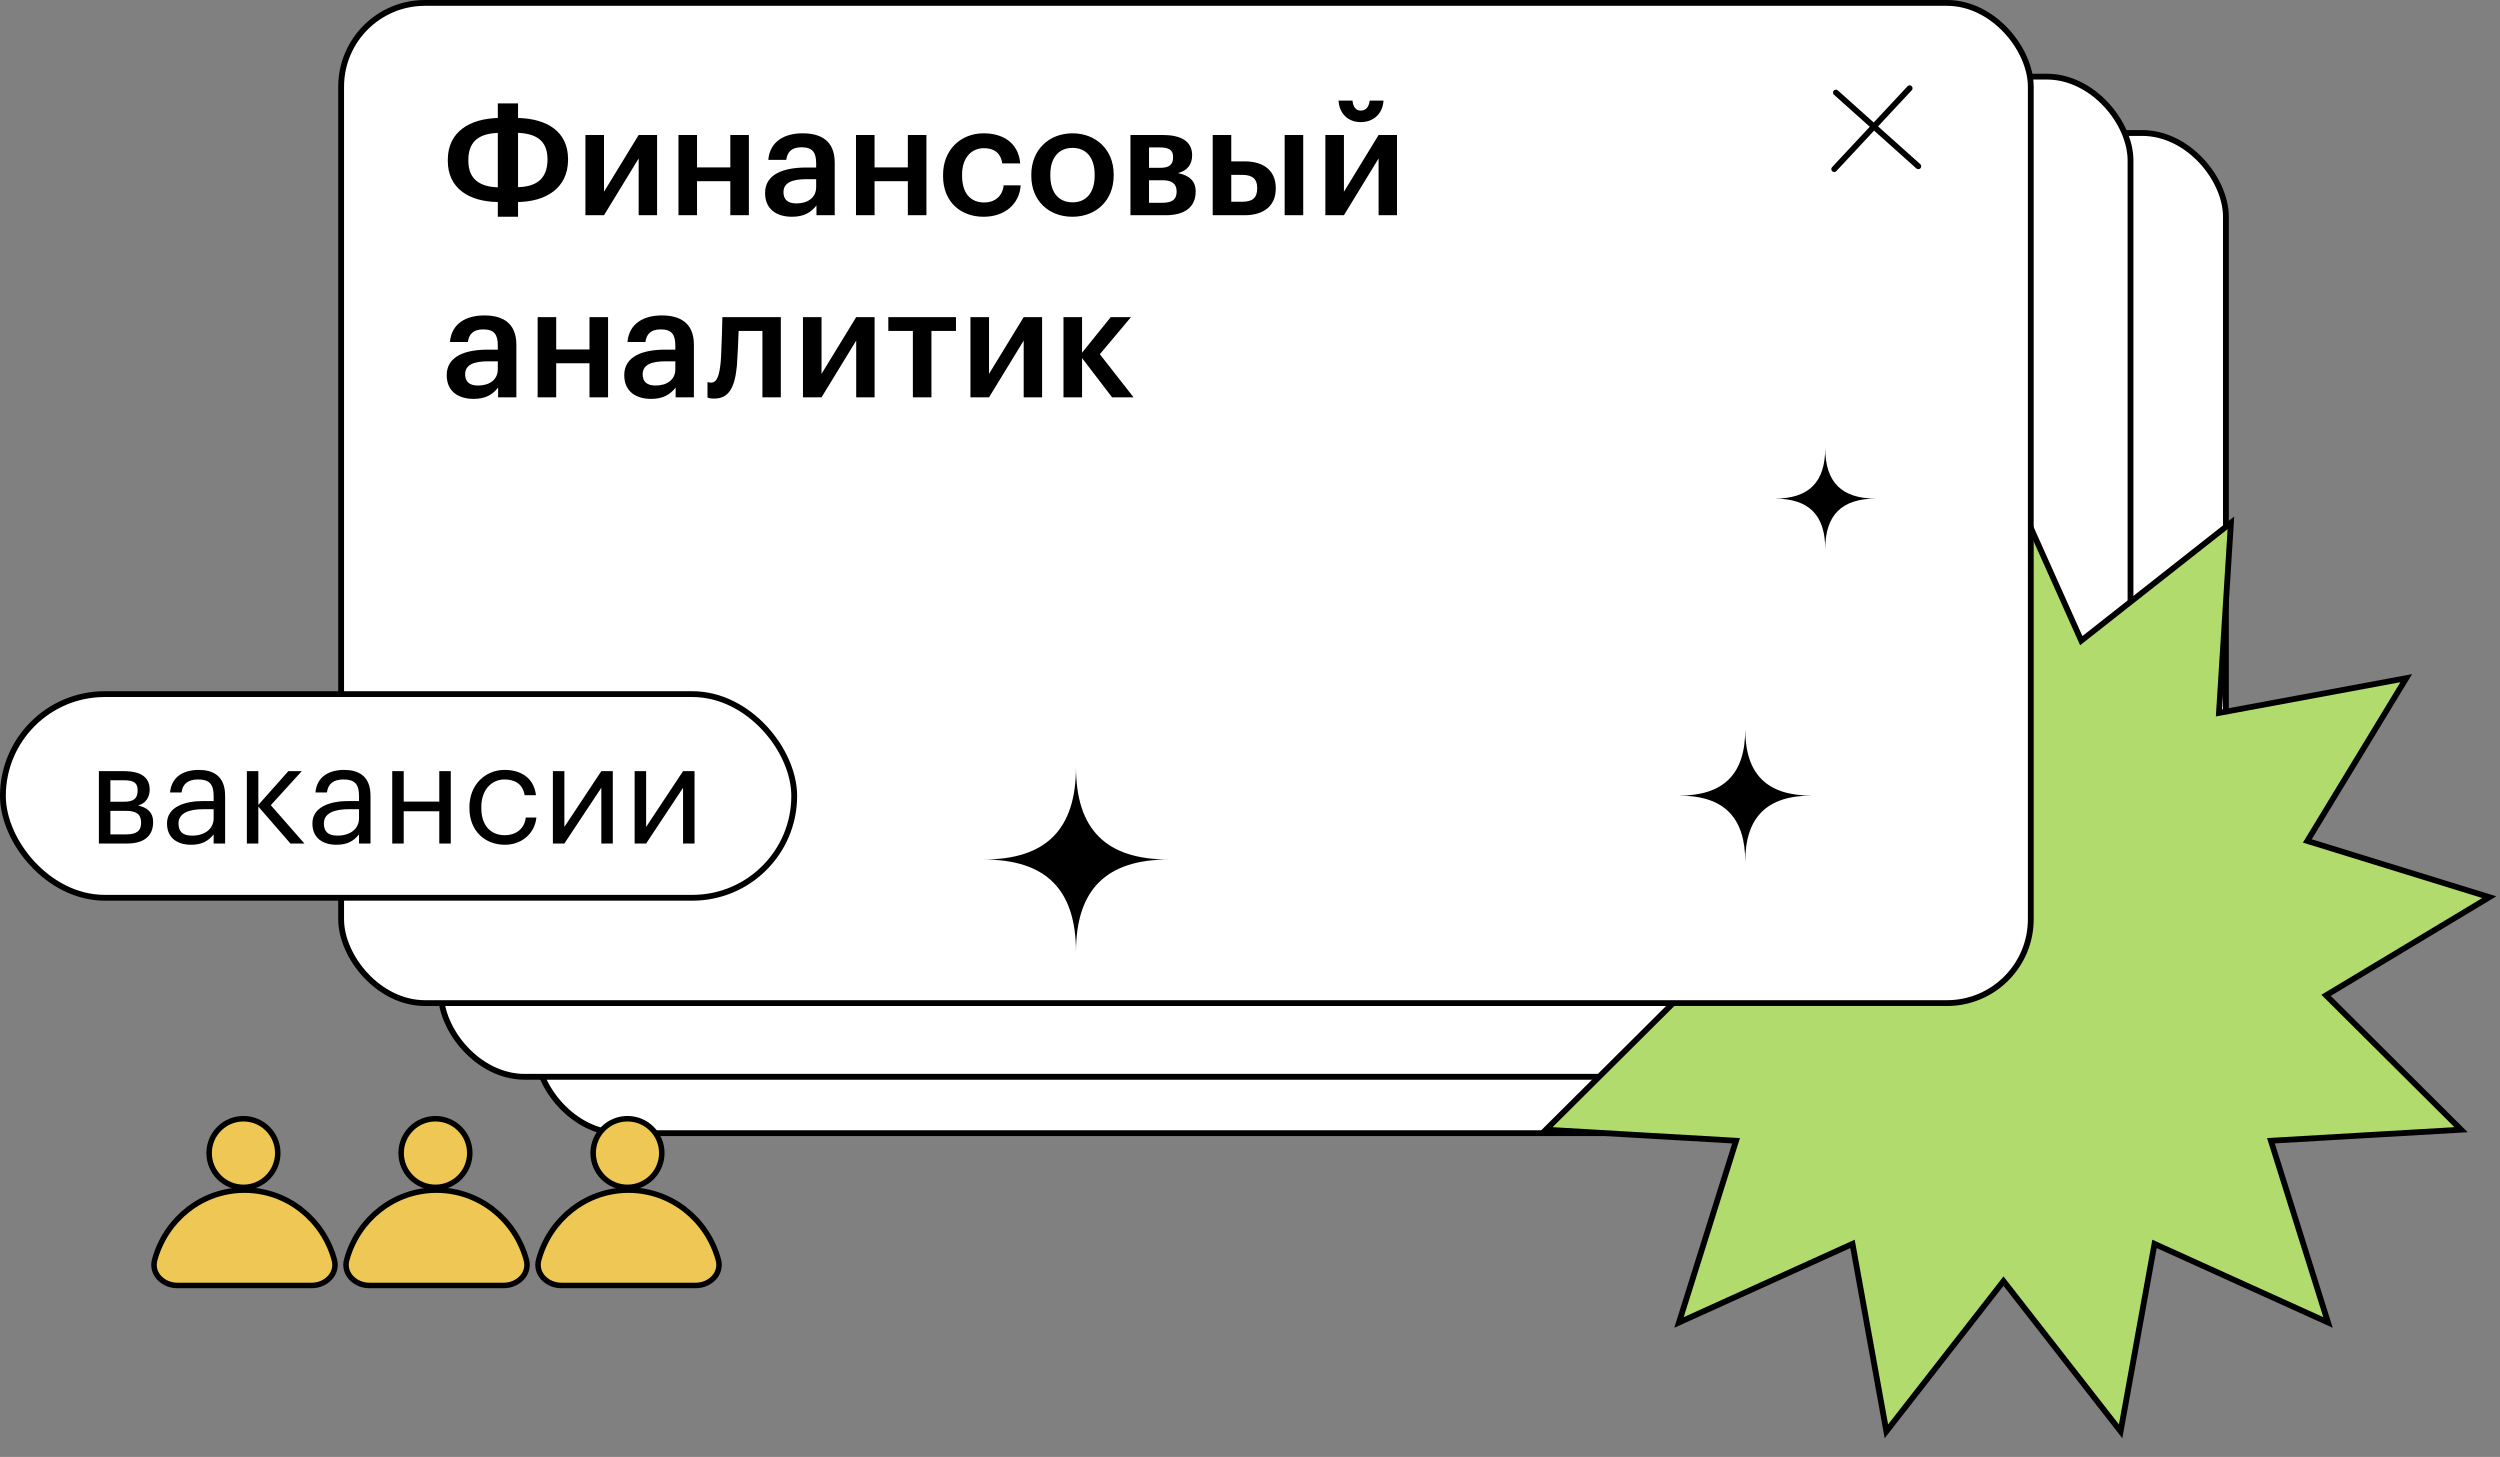 <?xml version="1.0" encoding="UTF-8"?> <svg xmlns="http://www.w3.org/2000/svg" width="453" height="264" viewBox="0 0 453 264" fill="none"><rect x="0" y="0" width="453" height="264" fill="#808080" stroke="none"/> <rect x="97.172" y="24.099" width="306.165" height="181.234" rx="15.187" fill="white" stroke="black" stroke-width="1.054"></rect> <rect x="79.886" y="13.884" width="306.165" height="181.234" rx="15.187" fill="white" stroke="black" stroke-width="1.054"></rect> <path d="M377.656 115.67L404.243 94.739L402.121 128.51L402.079 129.184L402.743 129.061L436.012 122.884L418.439 151.8L418.088 152.378L418.734 152.577L451.062 162.568L422.064 180.005L421.485 180.354L421.964 180.831L445.946 204.701L412.166 206.665L411.491 206.704L411.694 207.349L421.836 239.631L391.013 225.671L390.397 225.392L390.277 226.058L384.255 259.355L363.45 232.67L363.034 232.137L362.618 232.67L341.813 259.355L335.792 226.058L335.671 225.392L335.055 225.671L304.232 239.631L314.374 207.349L314.577 206.704L313.902 206.665L280.122 204.701L304.104 180.831L304.583 180.354L304.004 180.005L275.006 162.568L307.334 152.577L307.98 152.378L307.629 151.8L290.056 122.884L323.325 129.061L323.989 129.184L323.947 128.51L321.825 94.739L348.412 115.67L348.943 116.088L349.219 115.471L363.034 84.582L376.849 115.471L377.125 116.088L377.656 115.67Z" fill="#B2DB6D" stroke="black" stroke-width="1.054"></path> <rect x="61.814" y="0.527" width="306.165" height="181.234" rx="15.187" fill="white" stroke="black" stroke-width="1.054"></rect> <path d="M332.669 16.777L347.598 30.134" stroke="black" stroke-width="1.054" stroke-linecap="round"></path> <path d="M346.026 15.992L332.362 30.64" stroke="black" stroke-width="1.054" stroke-linecap="round"></path> <path d="M93.871 21.376C99.097 21.515 102.933 23.795 102.933 28.854V29.076C102.85 34.163 98.847 36.526 93.871 36.609V39.278H90.202V36.609C84.976 36.526 81.14 34.135 81.14 29.132V28.965C81.14 23.795 85.226 21.515 90.202 21.376V18.735H93.871V21.376ZM90.202 24.073C87.283 24.212 84.865 25.24 84.865 28.965V29.16C84.865 32.606 87.144 33.857 90.202 33.941V24.073ZM93.871 33.913C96.818 33.83 99.125 32.718 99.208 29.076V28.854C99.208 25.323 96.957 24.212 93.871 24.073V33.913ZM106.08 39V24.462H109.444V34.747L115.726 24.462H119.062V39H115.726V28.715L109.444 39H106.08ZM132.334 32.829H126.302V39H122.938V24.462H126.302V30.327H132.334V24.462H135.697V39H132.334V32.829ZM143.496 39.278C140.827 39.278 138.631 37.999 138.631 34.969C138.631 31.578 141.939 30.355 146.081 30.355H147.888V29.604C147.888 27.631 147.248 26.686 145.247 26.686C143.468 26.686 142.662 27.52 142.467 28.965H139.215C139.521 25.574 142.189 24.156 145.442 24.156C148.694 24.156 151.251 25.462 151.251 29.465V39H147.943V37.221C146.97 38.472 145.72 39.278 143.496 39.278ZM144.302 36.86C146.387 36.86 147.888 35.803 147.888 33.913V32.468H146.164C143.607 32.468 141.967 33.051 141.967 34.83C141.967 36.053 142.634 36.86 144.302 36.86ZM164.502 32.829H158.47V39H155.106V24.462H158.47V30.327H164.502V24.462H167.866V39H164.502V32.829ZM178.221 39.278C174.052 39.278 170.883 36.554 170.883 31.912V31.689C170.883 27.102 174.135 24.156 178.221 24.156C181.418 24.156 184.504 25.601 184.865 29.604H181.613C181.307 27.631 180.056 26.852 178.277 26.852C175.97 26.852 174.33 28.631 174.33 31.634V31.856C174.33 35.053 175.886 36.693 178.36 36.693C180.14 36.693 181.641 35.664 181.863 33.579H184.949C184.726 36.915 182.141 39.278 178.221 39.278ZM194.35 36.665C196.879 36.665 198.353 34.83 198.353 31.828V31.634C198.353 28.631 196.879 26.797 194.35 26.797C191.82 26.797 190.319 28.604 190.319 31.606V31.828C190.319 34.83 191.792 36.665 194.35 36.665ZM194.322 39.278C190.013 39.278 186.872 36.331 186.872 31.884V31.661C186.872 27.158 190.069 24.156 194.35 24.156C198.575 24.156 201.799 27.13 201.799 31.578V31.8C201.799 36.331 198.603 39.278 194.322 39.278ZM204.839 24.462H210.704C213.734 24.462 216.013 25.435 216.013 28.103V28.159C216.013 29.715 215.207 30.939 213.428 31.356C215.43 31.773 216.653 32.745 216.653 34.636V34.719C216.653 37.499 214.707 39 211.232 39H204.839V24.462ZM208.202 26.713V30.41H210.231C211.871 30.41 212.566 29.827 212.566 28.492V28.437C212.566 27.102 211.705 26.713 210.12 26.713H208.202ZM208.202 32.662V36.748H210.593C212.344 36.748 213.206 36.165 213.206 34.747V34.691C213.206 33.329 212.372 32.662 210.704 32.662H208.202ZM232.779 24.462H236.143V39H232.779V24.462ZM219.742 24.462H223.105V29.243H225.579C228.832 29.243 231.167 30.8 231.167 34.08V34.163C231.167 37.388 228.915 39 225.496 39H219.742V24.462ZM225.107 36.554C226.969 36.554 227.803 35.831 227.803 34.135V34.052C227.803 32.495 227.025 31.689 225.107 31.689H223.105V36.554H225.107ZM246.577 22.127C244.242 22.127 242.686 20.57 242.547 18.235H245.076C245.16 19.208 245.576 20.042 246.577 20.042C247.606 20.042 248.078 19.208 248.189 18.235H250.691C250.552 20.57 248.912 22.127 246.577 22.127ZM240.156 39V24.462H243.519V34.747L249.802 24.462H253.137V39H249.802V28.715L243.519 39H240.156ZM85.81 72.278C83.141 72.278 80.945 70.999 80.945 67.969C80.945 64.578 84.253 63.355 88.395 63.355H90.202V62.604C90.202 60.631 89.562 59.686 87.561 59.686C85.782 59.686 84.976 60.52 84.781 61.965H81.529C81.835 58.574 84.503 57.156 87.756 57.156C91.008 57.156 93.565 58.462 93.565 62.465V72H90.257V70.221C89.284 71.472 88.034 72.278 85.81 72.278ZM86.616 69.86C88.701 69.86 90.202 68.803 90.202 66.913V65.468H88.478C85.921 65.468 84.281 66.051 84.281 67.83C84.281 69.053 84.948 69.86 86.616 69.86ZM106.816 65.829H100.784V72H97.421V57.462H100.784V63.327H106.816V57.462H110.18V72H106.816V65.829ZM117.978 72.278C115.31 72.278 113.114 70.999 113.114 67.969C113.114 64.578 116.421 63.355 120.563 63.355H122.37V62.604C122.37 60.631 121.731 59.686 119.729 59.686C117.95 59.686 117.144 60.52 116.95 61.965H113.697C114.003 58.574 116.672 57.156 119.924 57.156C123.176 57.156 125.734 58.462 125.734 62.465V72H122.426V70.221C121.453 71.472 120.202 72.278 117.978 72.278ZM118.784 69.86C120.869 69.86 122.37 68.803 122.37 66.913V65.468H120.647C118.089 65.468 116.449 66.051 116.449 67.83C116.449 69.053 117.116 69.86 118.784 69.86ZM133.536 66.162C133.175 70.11 132.146 72.222 129.422 72.222C128.977 72.222 128.672 72.195 128.477 72.139C128.366 72.111 128.282 72.056 128.199 72.028V69.22C128.227 69.248 128.282 69.248 128.366 69.276C128.505 69.304 128.672 69.331 128.866 69.331C129.978 69.331 130.367 67.858 130.59 65.606C130.701 64.383 130.729 62.382 130.812 60.631L130.895 57.462H141.486V72H138.151V59.964H133.842C133.759 61.882 133.675 64.3 133.536 66.162ZM145.497 72V57.462H148.86V67.747L155.143 57.462H158.478V72H155.143V61.715L148.86 72H145.497ZM173.224 59.964H168.776V72H165.412V59.964H160.965V57.462H173.224V59.964ZM175.846 72V57.462H179.21V67.747L185.492 57.462H188.828V72H185.492V61.715L179.21 72H175.846ZM196.068 64.884V72H192.704V57.462H196.068V63.911L201.266 57.462H204.935L199.292 64.189L205.408 72H201.516L196.068 64.884Z" fill="black"></path> <path d="M321.566 90.348C327.78 90.348 330.732 87.369 330.732 81.182C330.732 87.415 333.739 90.348 339.898 90.348C333.72 90.348 330.732 93.327 330.732 99.514C330.732 93.336 327.79 90.348 321.566 90.348Z" fill="black"></path> <path d="M304.223 144.165C312.37 144.165 316.239 140.259 316.239 132.148C316.239 140.319 320.181 144.165 328.256 144.165C320.157 144.165 316.239 148.07 316.239 156.181C316.239 148.082 312.382 144.165 304.223 144.165Z" fill="black"></path> <path d="M178.18 155.743C189.562 155.743 194.969 150.286 194.969 138.953C194.969 150.37 200.476 155.743 211.759 155.743C200.443 155.743 194.969 161.2 194.969 172.532C194.969 161.217 189.579 155.743 178.18 155.743Z" fill="black"></path> <rect x="0.527" y="125.775" width="143.387" height="36.901" rx="18.451" fill="white" stroke="black" stroke-width="1.054"></rect> <path d="M17.92 139.733H22.508C24.965 139.733 27.121 140.485 27.121 143.067V143.143C27.121 144.321 26.495 145.574 25.015 145.95C26.695 146.327 27.748 147.204 27.748 148.909V148.984C27.748 151.591 25.943 152.845 23.06 152.845H17.92V139.733ZM20.001 141.388V145.274H22.508C24.238 145.274 24.94 144.672 24.94 143.243V143.168C24.94 141.764 24.088 141.388 22.483 141.388H20.001ZM20.001 146.928V151.19H22.859C24.689 151.19 25.567 150.589 25.567 149.109V149.034C25.567 147.53 24.665 146.928 22.859 146.928H20.001ZM34.625 153.071C32.193 153.071 30.263 151.892 30.263 149.21C30.263 146.201 33.472 145.148 36.831 145.148H38.712V144.196C38.712 142.09 37.909 141.237 35.904 141.237C34.099 141.237 33.096 142.014 32.895 143.594H30.814C31.09 140.585 33.472 139.507 36.004 139.507C38.511 139.507 40.792 140.51 40.792 144.196V152.845H38.712V151.19C37.734 152.419 36.556 153.071 34.625 153.071ZM34.826 151.416C37.032 151.416 38.712 150.263 38.712 148.257V146.627H36.907C34.274 146.627 32.344 147.304 32.344 149.21C32.344 150.589 32.995 151.416 34.826 151.416ZM46.81 146.151V152.845H44.73V139.733H46.81V145.85L52.251 139.733H54.683L49.067 145.9L55.159 152.845H52.627L46.81 146.151ZM60.969 153.071C58.537 153.071 56.607 151.892 56.607 149.21C56.607 146.201 59.816 145.148 63.175 145.148H65.056V144.196C65.056 142.09 64.253 141.237 62.248 141.237C60.443 141.237 59.44 142.014 59.239 143.594H57.158C57.434 140.585 59.816 139.507 62.348 139.507C64.855 139.507 67.136 140.51 67.136 144.196V152.845H65.056V151.19C64.078 152.419 62.9 153.071 60.969 153.071ZM61.17 151.416C63.376 151.416 65.056 150.263 65.056 148.257V146.627H63.251C60.618 146.627 58.688 147.304 58.688 149.21C58.688 150.589 59.34 151.416 61.17 151.416ZM79.598 147.003H73.154V152.845H71.074V139.733H73.154V145.248H79.598V139.733H81.679V152.845H79.598V147.003ZM91.477 153.071C87.817 153.071 85.059 150.513 85.059 146.427V146.226C85.059 142.215 87.917 139.507 91.427 139.507C94.159 139.507 96.717 140.761 97.118 144.095H95.062C94.736 142.014 93.232 141.237 91.427 141.237C89.045 141.237 87.215 143.143 87.215 146.226V146.427C87.215 149.661 88.97 151.341 91.502 151.341C93.357 151.341 95.062 150.263 95.263 148.132H97.193C96.917 150.965 94.611 153.071 91.477 153.071ZM100.184 152.845V139.733H102.265V149.836L108.959 139.733H111.04V152.845H108.959V142.741L102.265 152.845H100.184ZM114.997 152.845V139.733H117.078V149.836L123.771 139.733H125.852V152.845H123.771V142.741L117.078 152.845H114.997Z" fill="black"></path> <path d="M44.305 215.65C36.554 215.65 30.022 220.989 28.034 228.267C27.347 230.778 29.523 232.927 32.126 232.927L56.484 232.927C59.088 232.927 61.263 230.778 60.577 228.267C58.588 220.989 52.056 215.65 44.305 215.65Z" fill="#EFC754" stroke="black"></path> <circle cx="44.113" cy="208.932" r="6.219" fill="#EFC754" stroke="black"></circle> <path d="M79.098 215.65C71.347 215.65 64.815 220.989 62.827 228.267C62.14 230.778 64.316 232.927 66.919 232.927L91.277 232.927C93.88 232.927 96.056 230.778 95.37 228.267C93.381 220.989 86.849 215.65 79.098 215.65Z" fill="#EFC754" stroke="black"></path> <circle cx="78.906" cy="208.932" r="6.219" fill="#EFC754" stroke="black"></circle> <path d="M113.89 215.65C106.139 215.65 99.607 220.989 97.619 228.267C96.932 230.778 99.108 232.927 101.711 232.927L126.069 232.927C128.673 232.927 130.848 230.778 130.162 228.267C128.173 220.989 121.641 215.65 113.89 215.65Z" fill="#EFC754" stroke="black"></path> <circle cx="113.698" cy="208.932" r="6.219" fill="#EFC754" stroke="black"></circle> </svg> 